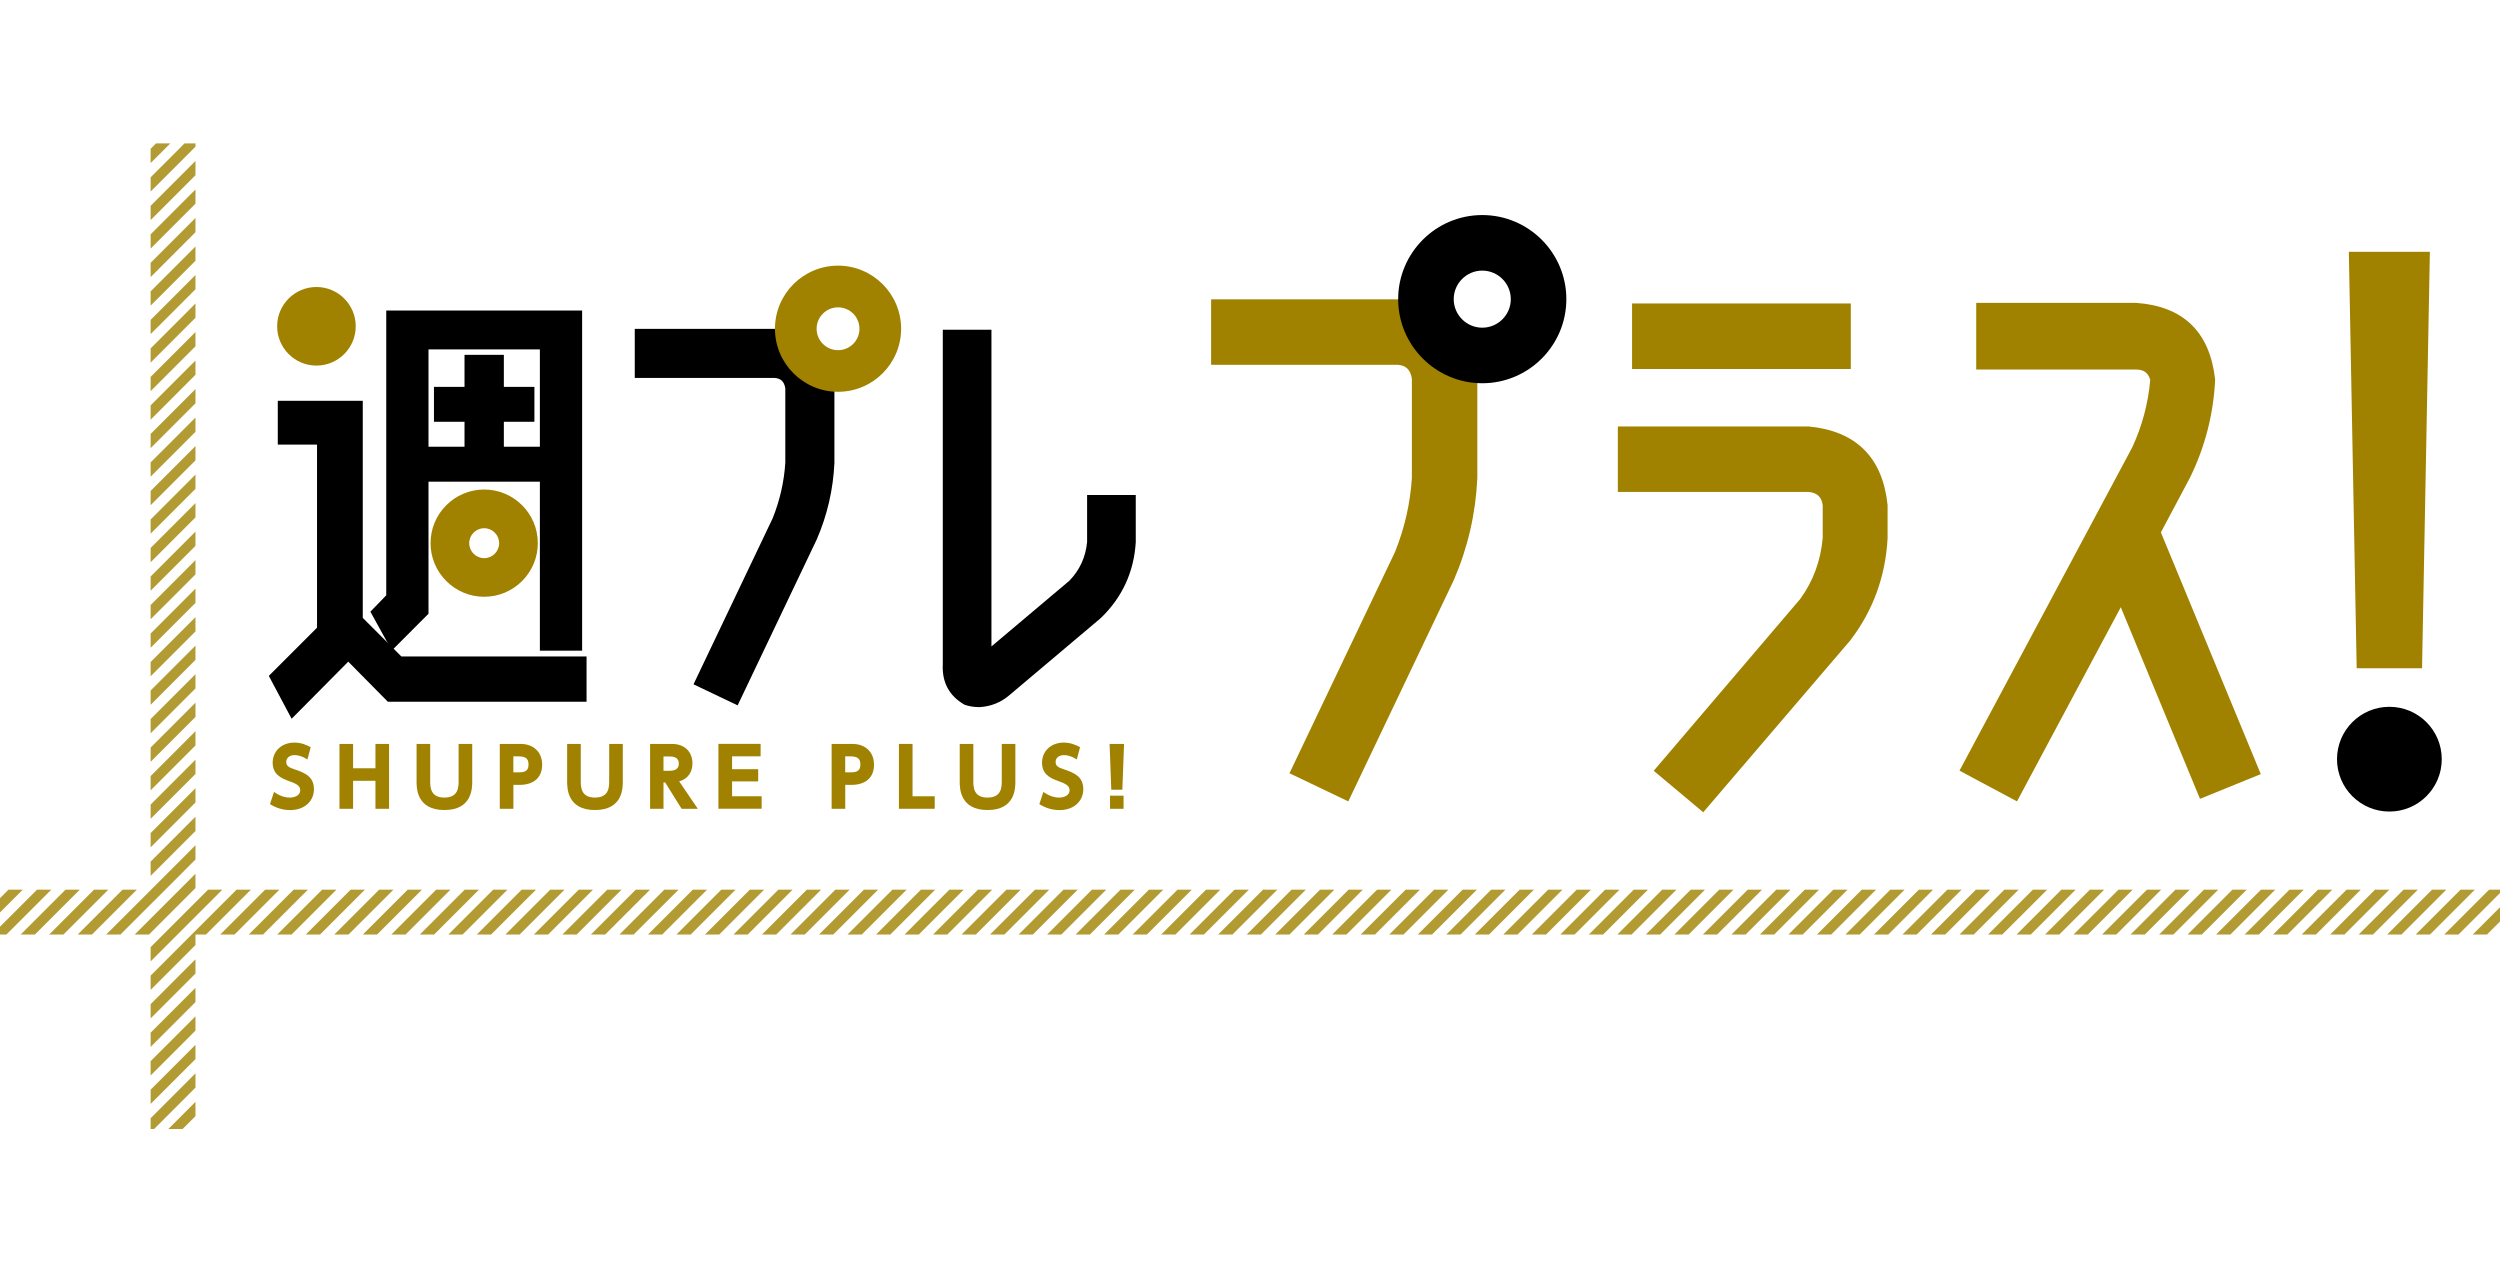<?xml version="1.0" encoding="utf-8"?>
<!-- Generator: Adobe Illustrator 23.1.1, SVG Export Plug-In . SVG Version: 6.00 Build 0)  -->
<svg version="1.1" xmlns="http://www.w3.org/2000/svg" xmlns:xlink="http://www.w3.org/1999/xlink" x="0px" y="0px" width="558px"
	 height="284px" viewBox="0 0 558 284" style="enable-background:new 0 0 558 284;" xml:space="preserve">
<style type="text/css">
	.st0{fill:#FFFFFF;}
	.st1{fill:#A08200;}
	.st2{fill:#00B5DA;}
	.st3{fill:#B39B33;}
</style>
<polygon points="93.95,107.51 93.95,99.71 103.68,99.71 103.68,94.14 96.86,94.14 96.86,86.35 103.68,86.35 103.68,79.2 
	112.46,79.2 112.46,86.35 119.28,86.35 119.28,94.14 112.46,94.14 112.46,99.71 122.19,99.71 122.19,107.51 "/>
<polygon points="120.5,145.23 120.5,77.98 95.64,77.98 95.64,136.99 87.45,145.19 82.67,136.53 86.21,132.87 86.21,69.31 
	129.93,69.31 129.93,145.23 "/>
<polygon points="60,150.86 70.76,140.1 70.76,99.23 62,99.23 62,89.46 80.97,89.46 80.97,137.91 89.59,146.53 130.92,146.53 
	130.92,156.63 86.57,156.63 77.73,147.68 65.09,160.43 "/>
<path class="st1" d="M108.07,133.2c-6.6,0-11.97-5.37-11.97-11.97s5.37-11.97,11.97-11.97c6.6,0,11.97,5.37,11.97,11.97
	S114.67,133.2,108.07,133.2z M108.07,117.9c-1.84,0-3.34,1.5-3.34,3.34c0,1.84,1.5,3.34,3.34,3.34c1.84,0,3.34-1.5,3.34-3.34
	C111.41,119.39,109.91,117.9,108.07,117.9z"/>
<g>
	<path class="st1" d="M70.63,81.6c-4.84,0-8.77-3.93-8.77-8.77c0-4.84,3.93-8.77,8.77-8.77c4.84,0,8.77,3.93,8.77,8.77
		C79.4,77.66,75.47,81.6,70.63,81.6z"/>
</g>
<path d="M154.79,152.74l17.66-37.04c1.61-3.99,2.56-8.18,2.83-12.4l0-16.62c-0.23-1.47-0.97-2.21-2.32-2.32l-31.28,0V73.4H173
	c2.57,0.21,4.8,0.83,6.66,1.87l0.13,0.07l6.22,9.59l0.02,0.14c0.07,0.53,0.13,1.02,0.2,1.48l0.01,0.04v16.75
	c-0.27,5.91-1.59,11.63-3.93,17.04l-17.67,37.06L154.79,152.74z"/>
<path d="M218.6,157.83c-1.2,0-2.3-0.18-3.29-0.53l-0.05-0.02l-0.05-0.03c-3.38-1.97-4.99-5-4.78-9.01l0-74.64h10.86v70.68
	l17.39-14.66c2.3-2.36,3.64-5.28,3.96-8.64l0-10.49h10.86v10.55c-0.41,6.66-3.05,12.35-7.84,16.94l-20.41,17.22
	c-1.88,1.6-4.11,2.49-6.62,2.63l-0.02,0H218.6z"/>
<path class="st1" d="M187.05,87.45c-7.76,0-14.08-6.32-14.08-14.08c0-7.76,6.32-14.08,14.08-14.08s14.08,6.32,14.08,14.08
	C201.13,81.14,194.82,87.45,187.05,87.45z M187.05,68.6c-2.63,0-4.78,2.14-4.78,4.78s2.14,4.78,4.78,4.78s4.78-2.14,4.78-4.78
	S189.69,68.6,187.05,68.6z"/>
<path class="st1" d="M369.11,172.04l32.74-38.4c2.86-3.96,4.55-8.55,4.98-13.59l0-7.22c-0.21-1.89-1.24-2.89-3.22-3.03l-42.51,0
	V95.18h42.57c10.63,1.02,16.54,6.92,17.64,17.56l0,7.37c-0.45,8.57-3.27,16.26-8.39,22.9l-32.76,38.29L369.11,172.04z M364.28,82.35
	V67.74h48.82v14.62H364.28z"/>
<path class="st1" d="M437.36,172.01l38.56-72.17c2.2-4.74,3.56-9.82,4.01-15.05c-0.45-1.58-1.46-2.31-3.16-2.31h-35.68V67.6h35.68
	c10.53,0.74,16.45,6.47,17.64,17.03l0.01,0.06l0,0.06c-0.36,7.67-2.26,15.05-5.65,21.93l-6.46,12.15l22.3,53.95l-13.57,5.52
	l-17.68-42.77l-23.17,43.34L437.36,172.01z"/>
<polygon class="st1" points="526.01,149.15 524.26,56.2 542.35,56.2 540.6,149.15 "/>
<path class="st1" d="M287.81,172.59l23.55-49.38c2.15-5.33,3.42-10.9,3.77-16.53l0-22.16c-0.31-1.97-1.29-2.95-3.1-3.09l-41.71,0
	V66.81h41.77c3.43,0.28,6.4,1.11,8.88,2.49l0.18,0.1l8.3,12.78l0.02,0.19c0.09,0.7,0.17,1.36,0.26,1.97l0.01,0.06v22.33
	c-0.36,7.87-2.12,15.51-5.24,22.73l-23.56,49.41L287.81,172.59z"/>
<g>
	<path d="M330.84,85.54c-10.35,0-18.77-8.42-18.77-18.77c0-10.35,8.42-18.77,18.77-18.77c10.35,0,18.77,8.42,18.77,18.77
		C349.61,77.12,341.19,85.54,330.84,85.54z M330.84,60.4c-3.51,0-6.37,2.86-6.37,6.37c0,3.51,2.86,6.37,6.37,6.37
		s6.37-2.86,6.37-6.37C337.21,63.26,334.35,60.4,330.84,60.4z"/>
</g>
<g>
	<circle cx="533.31" cy="169.45" r="11.69"/>
</g>
<g>
	<path class="st1" d="M68.62,169.51c-1.01-0.65-1.98-0.97-2.86-0.97c-1.17,0-1.87,0.67-1.87,1.51c0,0.95,0.65,1.26,1.84,1.66
		c2.52,0.83,4.34,1.73,4.34,4.47c0,2.57-2.04,4.63-5.29,4.63c-1.64,0-3.12-0.45-4.52-1.33l0.9-2.72c1.21,0.86,2.41,1.26,3.51,1.26
		c1.24,0,2.34-0.56,2.34-1.62c0-0.94-0.68-1.42-2.39-2.02c-2.05-0.7-3.76-1.64-3.76-4.16c0-2.5,1.94-4.47,4.83-4.47
		c1.51,0,2.65,0.47,3.66,1.03L68.62,169.51z"/>
	<path class="st1" d="M83.8,171.48v-5.44h3.04v14.48H83.8v-6.25h-4.99v6.25h-3.04v-14.48h3.04v5.44H83.8z"/>
	<path class="st1" d="M105.4,166.04v8.37c0,1.46,0,6.39-6.21,6.39s-6.21-4.95-6.21-6.37v-8.39h3.04v8.25c0,1.31,0,3.73,3.17,3.73
		s3.17-2.41,3.17-3.73v-8.25H105.4z"/>
	<path class="st1" d="M116.18,166.04c2.92,0,4.83,1.84,4.83,4.65c0,2.92-1.94,4.5-5.09,4.5h-1.33v5.33h-3.04v-14.48H116.18z
		 M115.57,172.39c1.08,0,2.4,0,2.4-1.75c0-1.55-0.92-1.82-2.4-1.82h-0.99v3.57H115.57z"/>
	<path class="st1" d="M139.01,166.04v8.37c0,1.46,0,6.39-6.21,6.39s-6.21-4.95-6.21-6.37v-8.39h3.04v8.25c0,1.31,0,3.73,3.17,3.73
		s3.17-2.41,3.17-3.73v-8.25H139.01z"/>
	<path class="st1" d="M149.93,166.04c3.13,0,4.63,2,4.63,4.38c0,1.71-0.88,3.4-2.97,3.98l4.16,6.12h-3.62l-3.66-5.87h-0.38v5.87
		h-2.99v-14.48H149.93z M148.09,168.83v3.21h1.15c0.76,0,2.27,0,2.27-1.6c0-1.58-1.44-1.6-2.25-1.6H148.09z"/>
	<path class="st1" d="M169.23,171.69v2.72h-5.83v3.31H170v2.79h-9.65v-14.48h9.42v2.79h-6.37v2.86H169.23z"/>
	<path class="st1" d="M190.25,166.04c2.92,0,4.83,1.84,4.83,4.65c0,2.92-1.94,4.5-5.09,4.5h-1.33v5.33h-3.04v-14.48H190.25z
		 M189.64,172.39c1.08,0,2.4,0,2.4-1.75c0-1.55-0.92-1.82-2.4-1.82h-0.99v3.57H189.64z"/>
	<path class="st1" d="M203.68,166.04v11.69h4.95v2.79h-7.99v-14.48H203.68z"/>
	<path class="st1" d="M226.63,166.04v8.37c0,1.46,0,6.39-6.21,6.39s-6.21-4.95-6.21-6.37v-8.39h3.04v8.25c0,1.31,0,3.73,3.17,3.73
		s3.17-2.41,3.17-3.73v-8.25H226.63z"/>
	<path class="st1" d="M240.34,169.51c-1.01-0.65-1.98-0.97-2.86-0.97c-1.17,0-1.87,0.67-1.87,1.51c0,0.95,0.65,1.26,1.84,1.66
		c2.52,0.83,4.34,1.73,4.34,4.47c0,2.57-2.04,4.63-5.29,4.63c-1.64,0-3.12-0.45-4.52-1.33l0.9-2.72c1.21,0.86,2.41,1.26,3.51,1.26
		c1.24,0,2.34-0.56,2.34-1.62c0-0.94-0.68-1.42-2.39-2.02c-2.05-0.7-3.76-1.64-3.76-4.16c0-2.5,1.94-4.47,4.83-4.47
		c1.51,0,2.65,0.47,3.66,1.03L240.34,169.51z"/>
	<path class="st1" d="M250.89,166.04l-0.38,10.23h-2.47l-0.38-10.23H250.89z M247.76,177.6h3.02v2.92h-3.02V177.6z"/>
</g>
<g>
	<polygon class="st3" points="551.92,208.58 555.1,208.58 558,205.68 558,202.5 556.68,203.82 	"/>
	<polygon class="st3" points="526.46,208.58 529.65,208.58 539.66,198.57 536.48,198.57 528.04,207 	"/>
	<polygon class="st3" points="536.01,208.58 546.02,198.57 542.84,198.57 532.83,208.58 	"/>
	<polygon class="st3" points="542.37,208.58 551.91,199.05 552.39,198.57 549.2,198.57 539.19,208.58 	"/>
	<polygon class="st3" points="545.56,208.58 548.74,208.58 555.09,202.23 558,199.32 558,198.57 555.57,198.57 553.5,200.64 	"/>
	<polygon class="st3" points="520.1,208.58 523.28,208.58 526.45,205.41 533.29,198.57 530.11,198.57 524.86,203.82 	"/>
	<polygon class="st3" points="494.64,208.58 497.83,208.58 507.84,198.57 504.66,198.57 496.22,207 	"/>
	<polygon class="st3" points="504.19,208.58 514.2,198.57 511.02,198.57 501.01,208.58 	"/>
	<polygon class="st3" points="510.55,208.58 520.09,199.05 520.57,198.57 517.38,198.57 507.37,208.58 	"/>
	<polygon class="st3" points="513.74,208.58 516.92,208.58 523.27,202.23 526.93,198.57 523.75,198.57 521.68,200.64 	"/>
	<polygon class="st3" points="488.28,208.58 491.46,208.58 494.63,205.41 501.47,198.57 498.29,198.57 493.04,203.82 	"/>
	<polygon class="st3" points="462.82,208.58 466.01,208.58 476.02,198.57 472.84,198.57 464.4,207 	"/>
	<polygon class="st3" points="472.37,208.58 482.38,198.57 479.2,198.57 469.19,208.58 	"/>
	<polygon class="st3" points="478.73,208.58 488.27,199.05 488.75,198.57 485.56,198.57 475.55,208.58 	"/>
	<polygon class="st3" points="481.92,208.58 485.1,208.58 491.45,202.23 495.11,198.57 491.93,198.57 489.86,200.64 	"/>
	<polygon class="st3" points="456.46,208.58 459.64,208.58 462.81,205.41 469.65,198.57 466.47,198.57 461.22,203.82 	"/>
	<polygon class="st3" points="431,208.58 434.19,208.58 444.2,198.57 441.02,198.57 432.58,207 	"/>
	<polygon class="st3" points="440.55,208.58 450.56,198.57 447.38,198.57 437.37,208.58 	"/>
	<polygon class="st3" points="446.91,208.58 456.45,199.05 456.93,198.57 453.74,198.57 443.73,208.58 	"/>
	<polygon class="st3" points="450.1,208.58 453.28,208.58 459.63,202.23 463.29,198.57 460.11,198.57 458.04,200.64 	"/>
	<polygon class="st3" points="437.83,198.57 434.65,198.57 429.4,203.82 424.64,208.58 427.82,208.58 430.99,205.41 	"/>
	<polygon class="st3" points="409.2,198.57 400.76,207 399.18,208.58 402.37,208.58 412.38,198.57 	"/>
	<polygon class="st3" points="415.56,198.57 405.55,208.58 408.73,208.58 418.74,198.57 	"/>
	<polygon class="st3" points="425.11,198.57 421.92,198.57 411.91,208.58 415.09,208.58 424.63,199.05 	"/>
	<polygon class="st3" points="431.47,198.57 428.29,198.57 426.22,200.64 418.28,208.58 421.46,208.58 427.81,202.23 	"/>
	<polygon class="st3" points="406.01,198.57 402.83,198.57 397.58,203.82 392.82,208.58 396,208.58 399.17,205.41 	"/>
	<polygon class="st3" points="377.38,198.57 368.94,207 367.36,208.58 370.55,208.58 380.56,198.57 	"/>
	<polygon class="st3" points="383.74,198.57 373.73,208.58 376.91,208.58 386.92,198.57 	"/>
	<polygon class="st3" points="393.29,198.57 390.1,198.57 380.09,208.58 383.27,208.58 392.81,199.05 	"/>
	<polygon class="st3" points="399.65,198.57 396.47,198.57 394.4,200.64 386.46,208.58 389.64,208.58 395.99,202.23 	"/>
	<polygon class="st3" points="374.19,198.57 371.01,198.57 365.76,203.82 361,208.58 364.18,208.58 367.35,205.41 	"/>
	<polygon class="st3" points="345.56,198.57 337.12,207 335.54,208.58 338.73,208.58 348.74,198.57 	"/>
	<polygon class="st3" points="351.92,198.57 341.91,208.58 345.09,208.58 355.1,198.57 	"/>
	<polygon class="st3" points="361.47,198.57 358.28,198.57 348.27,208.58 351.45,208.58 360.99,199.05 	"/>
	<polygon class="st3" points="367.83,198.57 364.65,198.57 362.58,200.64 354.64,208.58 357.82,208.58 364.17,202.23 	"/>
	<polygon class="st3" points="342.37,198.57 339.19,198.57 333.94,203.82 329.18,208.58 332.36,208.58 335.53,205.41 	"/>
	<polygon class="st3" points="313.74,198.57 305.3,207 303.72,208.58 306.91,208.58 316.92,198.57 	"/>
	<polygon class="st3" points="320.1,198.57 310.09,208.58 313.27,208.58 323.28,198.57 	"/>
	<polygon class="st3" points="329.65,198.57 326.46,198.57 316.45,208.58 319.63,208.58 329.17,199.05 	"/>
	<polygon class="st3" points="336.01,198.57 332.83,198.57 330.76,200.64 322.82,208.58 326,208.58 332.35,202.23 	"/>
	<polygon class="st3" points="310.55,198.57 307.37,198.57 302.12,203.82 297.36,208.58 300.54,208.58 303.71,205.41 	"/>
	<polygon class="st3" points="281.92,198.57 273.48,207 271.9,208.58 275.09,208.58 285.1,198.57 	"/>
	<polygon class="st3" points="288.28,198.57 278.27,208.58 281.45,208.58 291.46,198.57 	"/>
	<polygon class="st3" points="297.83,198.57 294.64,198.57 284.63,208.58 287.81,208.58 297.35,199.05 	"/>
	<polygon class="st3" points="304.19,198.57 301.01,198.57 298.94,200.64 291,208.58 294.18,208.58 300.53,202.23 	"/>
	<polygon class="st3" points="278.74,198.57 275.55,198.57 270.3,203.82 265.54,208.58 268.72,208.58 271.89,205.41 	"/>
	<polygon class="st3" points="250.1,198.57 241.66,207 240.09,208.58 243.27,208.58 253.28,198.57 	"/>
	<polygon class="st3" points="256.46,198.57 246.45,208.58 249.63,208.58 259.64,198.57 	"/>
	<polygon class="st3" points="266.01,198.57 262.83,198.57 252.81,208.58 255.99,208.58 265.53,199.05 	"/>
	<polygon class="st3" points="272.37,198.57 269.19,198.57 267.12,200.64 259.18,208.58 262.36,208.58 268.71,202.23 	"/>
	<polygon class="st3" points="246.92,198.57 243.73,198.57 238.48,203.82 233.72,208.58 236.9,208.58 240.07,205.41 	"/>
	<polygon class="st3" points="218.28,198.57 209.84,207 208.27,208.58 211.45,208.58 221.46,198.57 	"/>
	<polygon class="st3" points="224.64,198.57 214.63,208.58 217.81,208.58 227.82,198.57 	"/>
	<polygon class="st3" points="234.19,198.57 231.01,198.57 220.99,208.58 224.18,208.58 233.71,199.05 	"/>
	<polygon class="st3" points="240.55,198.57 237.37,198.57 235.3,200.64 227.36,208.58 230.54,208.58 236.89,202.23 	"/>
	<polygon class="st3" points="215.1,198.57 211.91,198.57 206.66,203.82 201.9,208.58 205.08,208.58 208.25,205.41 	"/>
	<polygon class="st3" points="186.46,198.57 178.03,207 176.45,208.58 179.63,208.58 189.64,198.57 	"/>
	<polygon class="st3" points="192.82,198.57 182.81,208.58 185.99,208.58 196,198.57 	"/>
	<polygon class="st3" points="202.37,198.57 199.19,198.57 189.17,208.58 192.36,208.58 201.89,199.05 	"/>
	<polygon class="st3" points="208.73,198.57 205.55,198.57 203.48,200.64 195.54,208.58 198.72,208.58 205.07,202.23 	"/>
	<polygon class="st3" points="183.28,198.57 180.09,198.57 174.84,203.82 170.08,208.58 173.26,208.58 176.43,205.41 	"/>
	<polygon class="st3" points="154.64,198.57 146.21,207 144.63,208.58 147.81,208.58 157.82,198.57 	"/>
	<polygon class="st3" points="161,198.57 150.99,208.58 154.17,208.58 164.18,198.57 	"/>
	<polygon class="st3" points="170.55,198.57 167.37,198.57 157.35,208.58 160.54,208.58 170.07,199.05 	"/>
	<polygon class="st3" points="176.91,198.57 173.73,198.57 171.66,200.64 163.72,208.58 166.9,208.58 173.25,202.23 	"/>
	<polygon class="st3" points="151.46,198.57 148.27,198.57 143.02,203.82 138.26,208.58 141.44,208.58 144.61,205.41 	"/>
	<polygon class="st3" points="122.82,198.57 114.39,207 112.81,208.58 115.99,208.58 126,198.57 	"/>
	<polygon class="st3" points="129.18,198.57 119.17,208.58 122.35,208.58 132.36,198.57 	"/>
	<polygon class="st3" points="138.73,198.57 135.55,198.57 125.53,208.58 128.72,208.58 138.25,199.05 	"/>
	<polygon class="st3" points="145.09,198.57 141.91,198.57 139.84,200.64 131.9,208.58 135.08,208.58 141.43,202.23 	"/>
	<polygon class="st3" points="119.64,198.57 116.45,198.57 111.2,203.82 106.44,208.58 109.62,208.58 112.79,205.41 	"/>
	<polygon class="st3" points="37.57,252 40.75,252 43.63,249.12 43.63,245.93 	"/>
	<polygon class="st3" points="91,198.57 82.57,207 80.99,208.58 84.17,208.58 94.18,198.57 	"/>
	<polygon class="st3" points="97.36,198.57 87.35,208.58 90.53,208.58 100.54,198.57 	"/>
	<polygon class="st3" points="106.91,198.57 103.73,198.57 93.71,208.58 96.9,208.58 106.43,199.05 	"/>
	<polygon class="st3" points="113.27,198.57 110.09,198.57 108.02,200.64 100.08,208.58 103.26,208.58 109.61,202.23 	"/>
	<polygon class="st3" points="43.63,239.57 33.62,249.58 33.62,252 34.39,252 43.63,242.75 	"/>
	<polygon class="st3" points="74.62,208.58 77.8,208.58 80.97,205.41 87.82,198.57 84.63,198.57 79.38,203.82 	"/>
	<polygon class="st3" points="43.63,217.3 43.63,214.11 34.84,222.91 33.62,224.13 33.62,227.31 36.43,224.5 	"/>
	<polygon class="st3" points="49.17,208.58 52.35,208.58 62.36,198.57 59.18,198.57 50.75,207 	"/>
	<polygon class="st3" points="58.71,208.58 68.72,198.57 65.54,198.57 55.53,208.58 	"/>
	<polygon class="st3" points="43.63,223.66 43.63,220.48 38.02,226.1 33.62,230.49 33.62,233.67 39.61,227.69 	"/>
	<polygon class="st3" points="65.08,208.58 74.61,199.05 75.09,198.57 71.91,198.57 61.89,208.58 	"/>
	<polygon class="st3" points="43.63,230.02 43.63,226.84 41.2,229.28 33.62,236.85 33.62,240.04 42.79,230.87 	"/>
	<polygon class="st3" points="43.63,233.21 33.62,243.22 33.62,246.4 43.63,236.39 	"/>
	<polygon class="st3" points="68.26,208.58 71.44,208.58 77.79,202.23 81.45,198.57 78.27,198.57 76.2,200.64 	"/>
	<polygon class="st3" points="43.63,208.58 45.98,208.58 49.15,205.41 56,198.57 52.81,198.57 47.56,203.82 33.62,217.76 
		33.62,220.94 43.63,210.93 	"/>
	<polygon class="st3" points="27.36,198.57 18.93,207 17.35,208.58 20.53,208.58 30.54,198.57 	"/>
	<polygon class="st3" points="33.62,192.31 33.62,195.49 36.43,192.68 43.63,185.48 43.63,182.29 34.84,191.09 	"/>
	<polygon class="st3" points="43.63,191.84 43.63,188.66 38.02,194.28 23.71,208.58 26.89,208.58 39.61,195.87 	"/>
	<polygon class="st3" points="43.63,198.2 43.63,195.02 41.2,197.46 30.07,208.58 33.26,208.58 42.79,199.05 	"/>
	<polygon class="st3" points="49.63,198.57 46.45,198.57 44.38,200.64 33.62,211.4 33.62,214.58 45.97,202.23 	"/>
	<polygon class="st3" points="39.61,164.05 43.63,160.02 43.63,156.84 38.02,162.46 33.62,166.85 33.62,170.03 	"/>
	<polygon class="st3" points="1.9,198.57 0,200.47 0,203.66 5.08,198.57 	"/>
	<polygon class="st3" points="11.45,198.57 8.27,198.57 0,206.84 0,208.58 1.44,208.58 10.97,199.05 	"/>
	<polygon class="st3" points="33.62,173.22 33.62,176.4 42.79,167.23 43.63,166.38 43.63,163.2 41.2,165.64 	"/>
	<polygon class="st3" points="33.62,182.76 43.63,172.75 43.63,169.57 33.62,179.58 	"/>
	<polygon class="st3" points="17.81,198.57 14.63,198.57 12.56,200.64 4.62,208.58 7.8,208.58 14.15,202.23 	"/>
	<polygon class="st3" points="33.62,189.13 43.63,179.11 43.63,175.93 33.62,185.94 	"/>
	<polygon class="st3" points="24.18,198.57 20.99,198.57 15.74,203.82 10.98,208.58 14.16,208.58 17.34,205.41 	"/>
	<polygon class="st3" points="43.63,153.66 43.63,150.48 34.84,159.27 33.62,160.49 33.62,163.67 36.43,160.86 	"/>
	<polygon class="st3" points="43.63,128.2 43.63,125.02 38.02,130.64 33.62,135.03 33.62,138.21 39.61,132.23 	"/>
	<polygon class="st3" points="43.63,134.57 43.63,131.38 41.2,133.82 33.62,141.4 33.62,144.58 42.79,135.41 	"/>
	<polygon class="st3" points="43.63,137.75 33.62,147.76 33.62,150.94 43.63,140.93 	"/>
	<polygon class="st3" points="43.63,144.11 33.62,154.12 33.62,157.31 43.63,147.29 	"/>
	<polygon class="st3" points="43.63,121.84 43.63,118.66 34.84,127.45 33.62,128.67 33.62,131.85 36.43,129.04 	"/>
	<polygon class="st3" points="43.63,96.38 43.63,93.2 38.02,98.82 33.62,103.21 33.62,106.39 39.61,100.41 	"/>
	<polygon class="st3" points="43.63,102.75 43.63,99.56 41.2,102 33.62,109.58 33.62,112.76 42.79,103.59 	"/>
	<polygon class="st3" points="43.63,105.93 33.62,115.94 33.62,119.12 43.63,109.11 	"/>
	<polygon class="st3" points="43.63,112.29 33.62,122.3 33.62,125.49 43.63,115.47 	"/>
	<polygon class="st3" points="43.63,90.02 43.63,86.84 34.84,95.63 33.62,96.85 33.62,100.03 36.43,97.22 	"/>
	<polygon class="st3" points="43.63,64.56 43.63,61.38 38.02,67 33.62,71.39 33.62,74.57 39.61,68.59 	"/>
	<polygon class="st3" points="43.63,70.93 43.63,67.74 41.2,70.18 33.62,77.76 33.62,80.94 42.79,71.77 	"/>
	<polygon class="st3" points="43.63,74.11 33.62,84.12 33.62,87.3 43.63,77.29 	"/>
	<polygon class="st3" points="43.63,80.47 33.62,90.48 33.62,93.67 43.63,83.65 	"/>
	<polygon class="st3" points="43.63,58.2 43.63,55.02 34.84,63.81 33.62,65.03 33.62,68.21 36.43,65.41 	"/>
	<polygon class="st3" points="43.63,32.74 43.63,32 41.19,32 38.02,35.18 33.62,39.57 33.62,42.75 39.61,36.77 	"/>
	<polygon class="st3" points="43.63,39.11 43.63,35.92 41.2,38.36 33.62,45.94 33.62,49.12 42.79,39.95 	"/>
	<polygon class="st3" points="43.63,42.29 33.62,52.3 33.62,55.48 43.63,45.47 	"/>
	<polygon class="st3" points="43.63,48.65 33.62,58.66 33.62,61.85 43.63,51.83 	"/>
	<polygon class="st3" points="38.01,32 34.83,32 33.62,33.21 33.62,36.39 36.43,33.59 	"/>
</g>
</svg>
